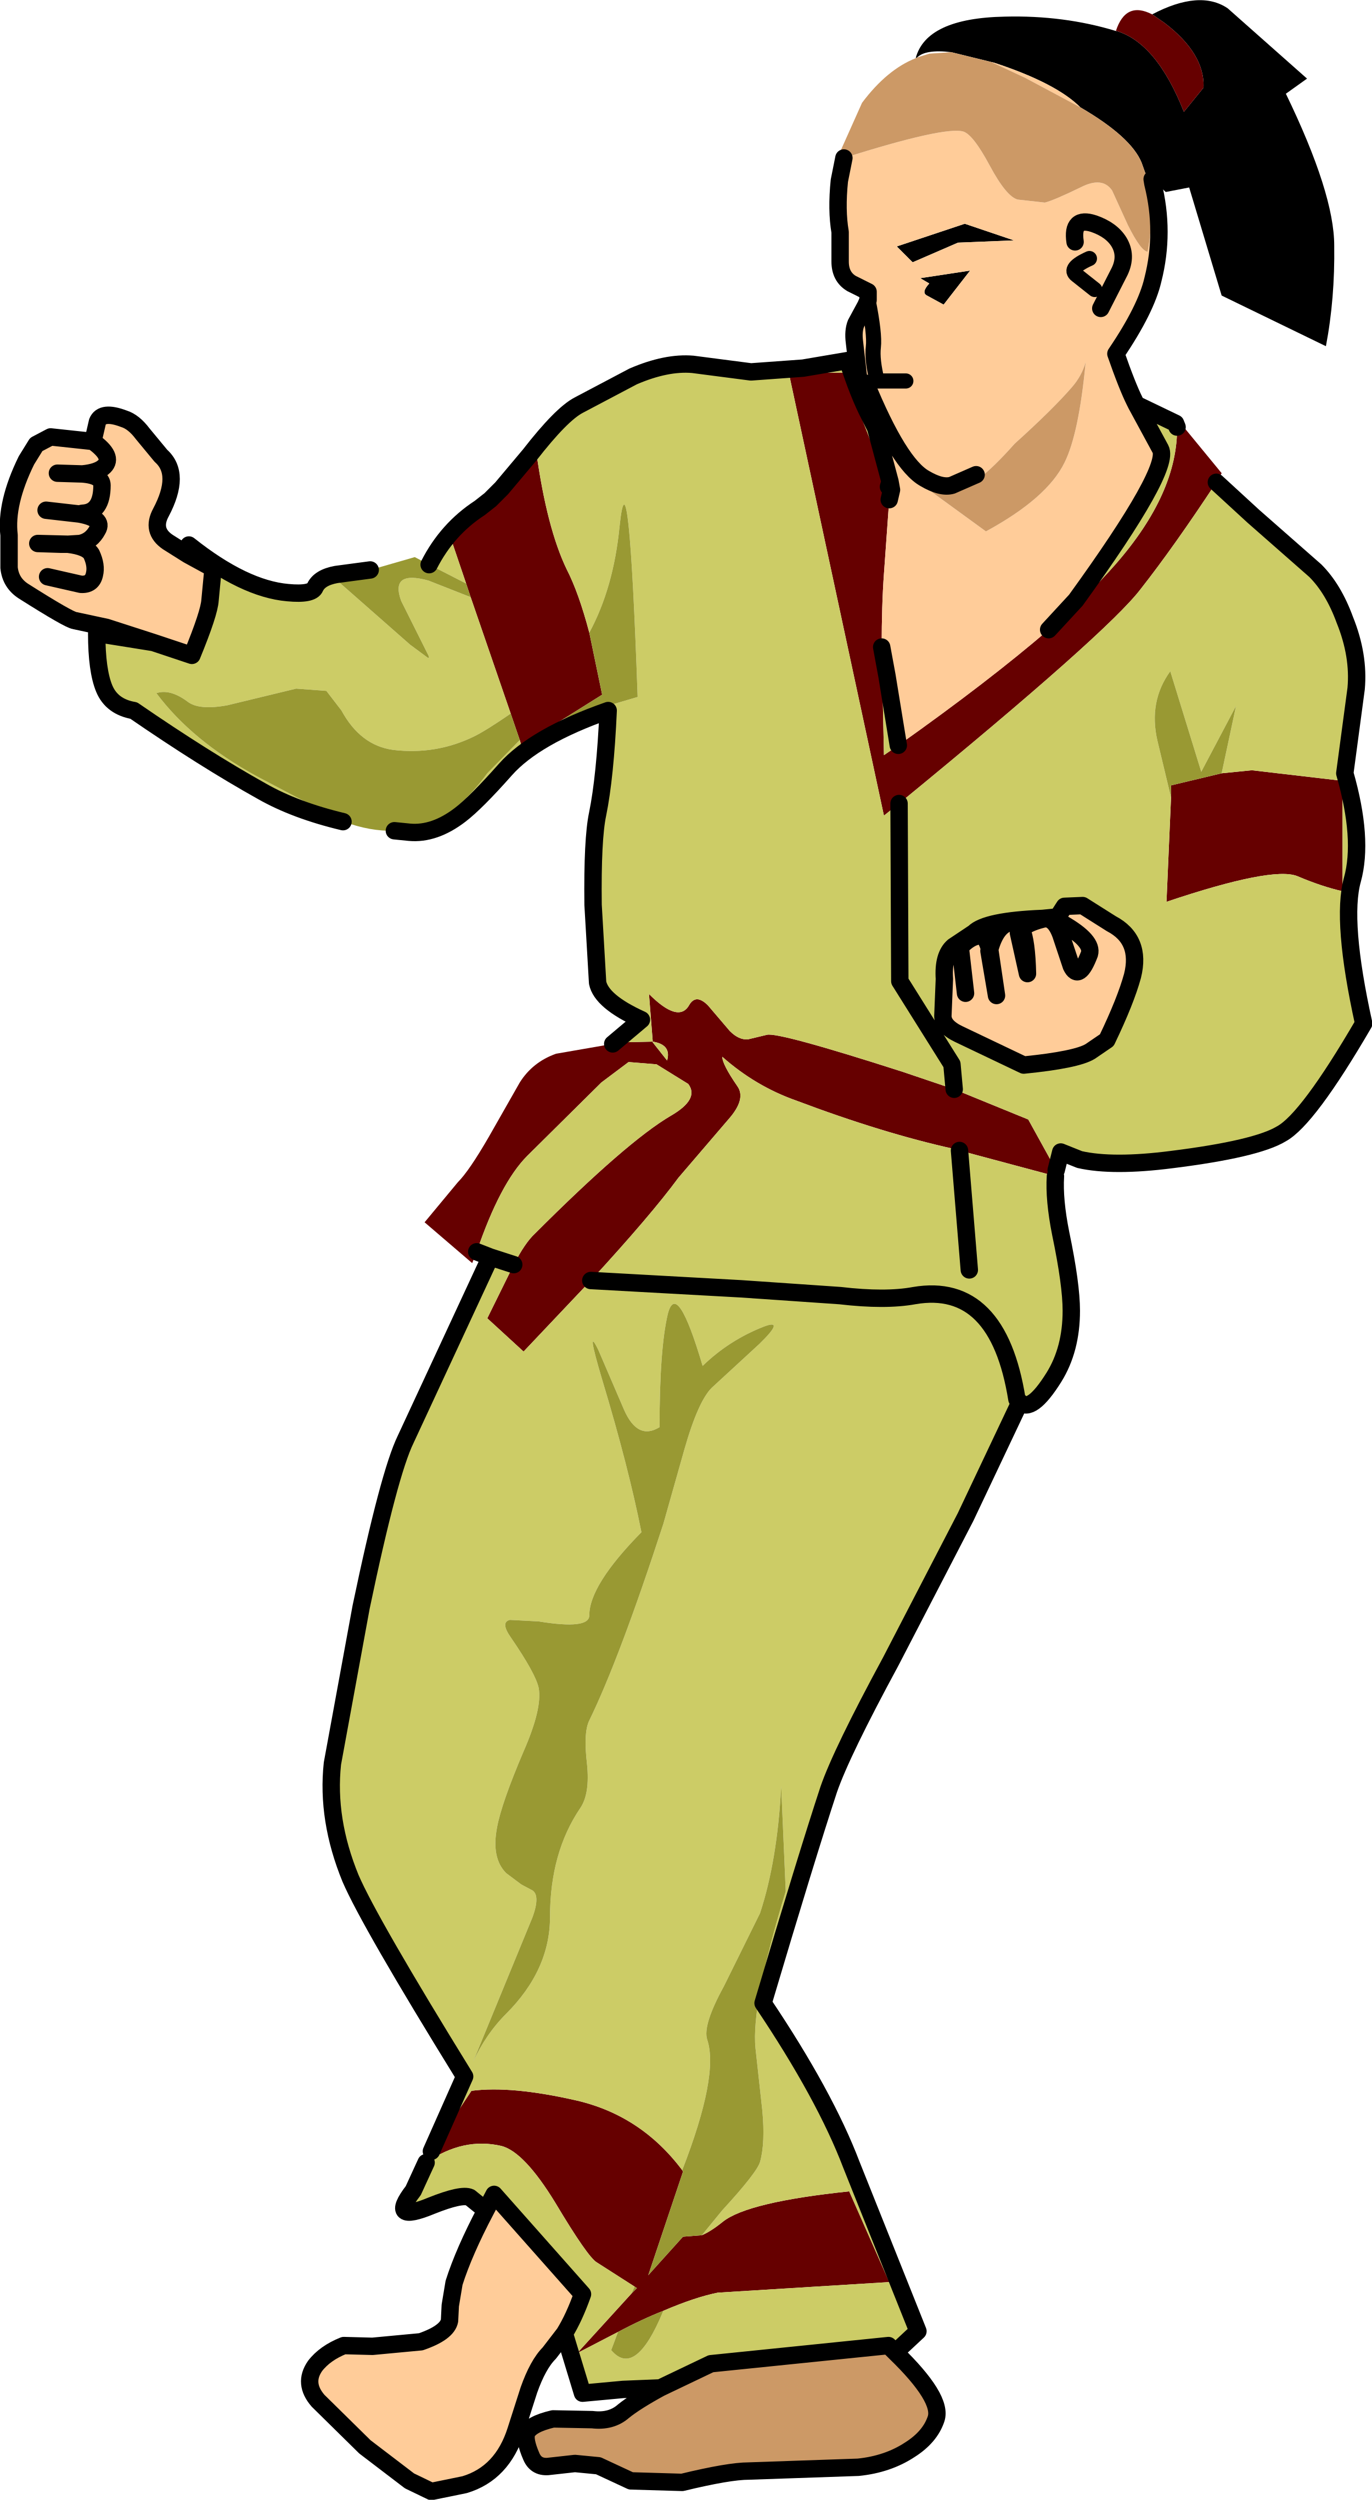 <?xml version="1.0" encoding="UTF-8" standalone="no"?>
<svg xmlns:xlink="http://www.w3.org/1999/xlink" height="165.35px" width="90.8px" xmlns="http://www.w3.org/2000/svg">
  <g transform="matrix(1.0, 0.0, 0.0, 1.0, 45.4, 82.4)">
    <path d="M30.85 -81.45 Q34.0 -83.1 35.85 -81.85 L41.1 -77.2 39.7 -76.2 Q42.9 -69.6 42.9 -66.15 42.95 -62.65 42.35 -59.5 L35.45 -62.85 33.3 -70.0 31.75 -69.7 30.85 -70.55 30.4 -70.95 30.15 -71.65 Q29.45 -73.35 26.1 -75.3 24.5 -76.9 20.4 -78.25 L20.2 -78.3 17.55 -78.95 Q15.85 -79.15 15.3 -78.6 L15.2 -78.55 Q15.9 -81.2 21.1 -81.3 25.0 -81.4 28.45 -80.35 L28.5 -80.35 Q31.15 -79.55 32.95 -75.0 L34.25 -76.6 Q34.35 -78.85 31.65 -80.9 L30.85 -81.45 M15.95 -62.85 Q15.55 -63.05 16.1 -63.65 L15.5 -64.0 18.8 -64.5 17.05 -62.25 15.95 -62.85 M15.0 -65.05 L13.95 -66.1 18.45 -67.6 21.7 -66.5 18.0 -66.35 15.0 -65.05" fill="#000000" fill-rule="evenodd" stroke="none"/>
    <path d="M32.5 -54.15 L32.45 -54.75 35.45 -51.1 35.1 -50.5 Q32.3 -46.25 30.1 -43.45 27.9 -40.55 14.1 -29.25 L13.1 -28.45 6.8 -57.75 10.45 -57.75 13.4 -50.2 13.45 -50.1 13.45 -49.35 13.1 -44.45 Q12.95 -42.4 12.95 -39.6 L13.1 -32.45 14.05 -33.1 Q20.05 -37.35 24.0 -40.75 26.75 -43.15 28.45 -45.1 32.55 -49.8 32.5 -54.15 M24.5 -5.0 L24.8 -4.5 24.45 -4.6 18.1 -6.3 17.75 -6.4 Q13.0 -7.45 7.3 -9.6 4.6 -10.55 2.4 -12.5 2.4 -12.0 3.4 -10.55 4.0 -9.7 2.8 -8.35 L-0.5 -4.5 Q-2.3 -2.05 -6.3 2.3 L-10.75 7.0 -13.15 4.8 -11.4 1.25 Q-10.65 -0.2 -10.0 -0.8 -3.9 -6.9 -1.0 -8.6 0.9 -9.7 0.15 -10.7 L-1.95 -12.0 -3.8 -12.15 -5.6 -10.8 -10.5 -5.95 Q-12.3 -4.15 -13.85 0.4 L-14.15 1.15 -17.3 -1.55 -15.1 -4.2 Q-14.35 -4.95 -13.05 -7.2 L-11.0 -10.8 Q-10.15 -12.15 -8.6 -12.7 L-4.85 -13.35 -4.4 -13.45 -2.2 -13.5 -2.2 -13.45 -1.25 -12.25 Q-0.95 -13.3 -2.2 -13.5 L-2.45 -16.65 Q-0.5 -14.7 0.2 -15.9 0.65 -16.7 1.45 -15.9 L2.9 -14.2 Q3.5 -13.6 4.1 -13.65 L5.35 -13.95 Q6.1 -14.15 14.35 -11.5 L17.75 -10.35 22.65 -8.35 24.5 -5.0 M-17.2 60.65 L-17.55 60.9 -16.85 59.9 -14.2 55.9 Q-11.55 55.55 -7.2 56.55 -2.95 57.55 -0.25 61.15 L-0.2 61.25 -2.5 68.1 -0.2 65.55 1.05 65.45 Q1.65 65.2 2.45 64.55 4.1 63.25 10.8 62.55 L13.45 68.55 2.1 69.25 Q0.6 69.55 -1.5 70.45 -2.9 71.0 -4.5 71.85 L-7.2 73.25 -3.6 69.3 -3.25 68.95 -3.4 68.85 -5.9 67.25 Q-6.5 66.9 -8.65 63.3 -10.7 59.95 -12.2 59.55 -14.75 58.95 -17.2 60.65 M-12.95 -49.35 L-12.2 -50.1 -9.9 -52.45 Q-9.2 -47.45 -7.9 -44.75 -7.1 -43.2 -6.4 -40.55 L-5.55 -36.45 -8.1 -34.85 -10.9 -33.1 -11.0 -33.45 -11.6 -35.2 -14.25 -42.9 -14.55 -43.8 -15.55 -46.75 -12.95 -49.35 M28.45 -80.35 Q29.1 -82.35 30.85 -81.45 L31.65 -80.9 Q34.35 -78.85 34.25 -76.6 L32.95 -75.0 Q31.15 -79.55 28.5 -80.35 L28.45 -80.35 M32.1 -29.65 L32.1 -30.45 35.45 -31.25 37.45 -31.45 43.45 -30.75 43.45 -23.45 Q42.1 -23.75 40.45 -24.45 38.8 -25.1 31.8 -22.75 L32.1 -29.65" fill="#660000" fill-rule="evenodd" stroke="none"/>
    <path d="M30.85 -70.55 L30.9 -70.25 Q31.7 -67.05 30.9 -63.9 30.45 -61.95 28.45 -59.0 29.2 -56.85 29.7 -55.85 L29.8 -55.65 31.4 -52.7 Q32.1 -51.4 25.8 -42.7 L24.0 -40.75 Q20.05 -37.35 14.05 -33.1 L13.3 -37.7 12.95 -39.6 Q12.95 -42.4 13.1 -44.45 L13.45 -49.35 13.6 -50.0 13.5 -50.55 12.55 -54.1 11.9 -55.85 Q11.45 -56.85 11.35 -58.0 L11.15 -59.75 Q11.05 -60.5 11.25 -61.0 L11.9 -62.2 12.05 -62.55 12.05 -63.1 10.95 -63.65 Q10.2 -64.1 10.2 -65.1 L10.2 -67.05 Q9.95 -68.5 10.15 -70.45 L10.45 -71.95 Q17.1 -74.05 18.35 -73.7 19.0 -73.5 20.1 -71.45 21.2 -69.4 21.95 -69.2 L23.75 -69.0 Q24.35 -69.15 26.1 -70.0 27.55 -70.75 28.2 -69.8 L29.25 -67.5 Q30.1 -65.8 30.55 -65.75 31.1 -68.75 30.4 -70.95 L30.85 -70.55 M-8.05 71.95 L-9.05 73.25 Q-9.8 74.0 -10.4 75.7 L-11.25 78.35 Q-12.15 81.2 -14.65 81.95 L-16.85 82.4 -18.3 81.7 -21.25 79.45 -24.35 76.4 Q-25.35 75.25 -24.55 74.1 -23.9 73.25 -22.65 72.75 L-20.75 72.8 -17.55 72.5 Q-15.8 71.9 -15.65 71.1 L-15.6 70.1 -15.35 68.6 Q-14.7 66.55 -13.25 63.8 L-12.7 62.75 -6.85 69.35 Q-7.4 70.9 -8.05 71.95 M-35.25 -39.9 L-38.35 -40.9 -40.45 -41.35 Q-40.85 -41.4 -43.85 -43.3 -44.7 -43.85 -44.8 -44.85 L-44.8 -47.0 Q-45.05 -49.1 -43.65 -51.95 L-43.0 -53.0 -42.05 -53.5 -39.25 -53.2 -38.95 -54.5 Q-38.65 -55.25 -37.2 -54.7 -36.55 -54.5 -35.95 -53.7 L-34.75 -52.25 Q-33.4 -51.05 -34.75 -48.5 -35.4 -47.3 -34.3 -46.55 L-32.95 -45.7 -31.3 -44.8 -31.5 -42.7 Q-31.55 -41.85 -32.7 -39.05 L-35.25 -39.9 M26.1 -75.3 L22.45 -77.25 20.2 -78.3 20.4 -78.25 Q24.5 -76.9 26.1 -75.3 M15.95 -62.85 L17.05 -62.25 18.8 -64.5 15.5 -64.0 16.1 -63.65 Q15.55 -63.05 15.95 -62.85 M15.0 -65.05 L18.0 -66.35 21.7 -66.5 18.45 -67.6 13.95 -66.1 15.0 -65.05 M14.55 -57.2 L12.65 -57.2 Q12.3 -58.6 12.4 -59.45 12.5 -60.3 12.05 -62.55 12.5 -60.3 12.4 -59.45 12.3 -58.6 12.65 -57.2 L14.55 -57.2 M11.9 -57.05 Q14.1 -51.7 15.8 -50.75 16.9 -50.1 17.6 -50.3 L19.2 -51.0 17.6 -50.3 Q16.9 -50.1 15.8 -50.75 14.1 -51.7 11.9 -57.05 M27.45 -62.0 L28.7 -64.45 Q29.2 -65.5 28.65 -66.4 28.15 -67.2 27.0 -67.6 25.5 -68.1 25.75 -66.4 25.5 -68.1 27.0 -67.6 28.15 -67.2 28.65 -66.4 29.2 -65.5 28.7 -64.45 L27.45 -62.0 M27.05 -63.25 L25.85 -64.2 Q25.25 -64.65 26.7 -65.3 25.25 -64.65 25.85 -64.2 L27.05 -63.25 M26.45 -58.45 Q26.2 -57.55 25.55 -56.8 24.3 -55.35 21.75 -53.05 19.0 -49.95 17.7 -49.95 L16.0 -50.05 19.85 -47.25 Q23.9 -49.45 25.05 -51.8 26.0 -53.7 26.45 -58.45 M18.05 -14.0 Q17.0 -14.5 17.0 -15.2 L17.1 -17.65 Q17.0 -19.2 17.7 -19.8 L19.05 -20.7 Q19.85 -21.5 23.6 -21.65 L24.6 -21.75 25.05 -22.45 26.25 -22.5 28.15 -21.3 Q30.15 -20.25 29.55 -17.85 29.1 -16.2 27.85 -13.6 L26.75 -12.85 Q25.85 -12.3 22.35 -11.95 L18.05 -14.0 M18.5 -16.7 L18.15 -19.75 Q18.85 -20.5 19.5 -20.5 19.85 -20.5 20.1 -19.6 L20.05 -19.5 20.55 -16.55 20.1 -19.6 Q20.55 -21.25 21.55 -21.4 21.95 -21.45 22.2 -20.95 L22.0 -20.7 22.6 -18.0 Q22.55 -20.15 22.2 -20.95 22.6 -21.35 23.6 -21.6 24.35 -21.8 24.8 -20.6 L25.5 -18.5 Q26.0 -17.45 26.7 -19.3 26.95 -20.15 24.95 -21.3 26.95 -20.15 26.7 -19.3 26.0 -17.45 25.5 -18.5 L24.8 -20.6 Q24.35 -21.8 23.6 -21.6 22.6 -21.35 22.2 -20.95 22.55 -20.15 22.6 -18.0 L22.0 -20.7 22.2 -20.95 Q21.95 -21.45 21.55 -21.4 20.55 -21.25 20.1 -19.6 L20.55 -16.55 20.05 -19.5 20.1 -19.6 Q19.85 -20.5 19.5 -20.5 18.85 -20.5 18.15 -19.75 L18.5 -16.7 M-42.25 -44.25 L-40.05 -43.75 Q-39.3 -43.7 -39.15 -44.4 -39.0 -45.0 -39.35 -45.75 -39.65 -46.25 -40.9 -46.4 L-40.1 -46.45 Q-39.35 -46.6 -38.95 -47.35 -38.5 -48.1 -40.15 -48.4 L-39.95 -48.45 Q-38.65 -48.5 -38.65 -50.3 -38.65 -50.95 -39.95 -51.05 -38.9 -51.15 -38.5 -51.55 -37.85 -52.2 -39.25 -53.2 -37.85 -52.2 -38.5 -51.55 -38.9 -51.15 -39.95 -51.05 -38.65 -50.95 -38.65 -50.3 -38.65 -48.5 -39.95 -48.45 L-40.15 -48.4 Q-38.5 -48.1 -38.95 -47.35 -39.35 -46.6 -40.1 -46.45 L-40.9 -46.4 Q-39.65 -46.25 -39.35 -45.75 -39.0 -45.0 -39.15 -44.4 -39.3 -43.7 -40.05 -43.75 L-42.25 -44.25 M-40.9 -46.4 L-42.9 -46.45 -41.35 -46.4 -40.9 -46.4 -41.35 -46.4 -42.9 -46.45 -40.9 -46.4 M-39.95 -51.05 L-41.6 -51.1 -39.95 -51.05 M-42.35 -48.65 L-40.15 -48.4 -42.35 -48.65" fill="#ffcc99" fill-rule="evenodd" stroke="none"/>
    <path d="M13.85 73.2 Q17.0 76.25 16.55 77.6 16.15 78.8 14.8 79.65 13.35 80.6 11.4 80.8 L4.15 81.05 Q2.85 81.05 -0.25 81.8 L-3.65 81.7 -5.8 80.7 -7.35 80.55 -9.15 80.75 Q-9.95 80.8 -10.25 80.05 -10.7 79.0 -10.55 78.55 -10.3 77.95 -8.8 77.6 L-6.2 77.65 Q-4.95 77.8 -4.15 77.1 -3.35 76.45 -1.7 75.55 L1.65 73.95 13.4 72.75 13.85 73.2 M10.45 -71.95 L9.95 -71.8 11.65 -75.6 Q13.3 -77.8 15.2 -78.55 L15.3 -78.6 16.1 -78.85 17.55 -78.95 20.2 -78.3 22.45 -77.25 26.1 -75.3 Q29.45 -73.35 30.15 -71.65 L30.4 -70.95 Q31.1 -68.75 30.55 -65.75 30.1 -65.8 29.25 -67.5 L28.2 -69.8 Q27.55 -70.75 26.1 -70.0 24.35 -69.15 23.75 -69.0 L21.95 -69.2 Q21.2 -69.4 20.1 -71.45 19.0 -73.5 18.35 -73.7 17.1 -74.05 10.45 -71.95 M26.45 -58.45 Q26.0 -53.7 25.05 -51.8 23.9 -49.45 19.85 -47.25 L16.0 -50.05 17.7 -49.95 Q19.0 -49.95 21.75 -53.05 24.3 -55.35 25.55 -56.8 26.2 -57.55 26.45 -58.45" fill="#cc9966" fill-rule="evenodd" stroke="none"/>
    <path d="M29.8 -55.65 L32.4 -54.4 32.5 -54.15 Q32.55 -49.8 28.45 -45.1 26.75 -43.15 24.0 -40.75 L25.8 -42.7 Q32.1 -51.4 31.4 -52.7 L29.8 -55.65 M35.1 -50.5 L37.55 -48.25 41.65 -44.65 Q42.85 -43.45 43.6 -41.4 44.55 -39.05 44.35 -36.85 L43.6 -31.25 Q44.85 -26.9 44.1 -24.2 43.35 -21.5 44.85 -14.7 41.15 -8.35 39.4 -7.4 37.75 -6.4 32.15 -5.7 28.25 -5.2 26.05 -5.7 L24.8 -6.2 24.5 -5.0 22.65 -8.35 17.75 -10.35 14.35 -11.5 Q6.1 -14.15 5.35 -13.95 L4.1 -13.65 Q3.5 -13.6 2.9 -14.2 L1.45 -15.9 Q0.65 -16.7 0.2 -15.9 -0.5 -14.7 -2.45 -16.65 L-2.2 -13.5 Q-0.95 -13.3 -1.25 -12.25 L-2.2 -13.45 -2.2 -13.5 -4.4 -13.45 -4.85 -13.35 -2.95 -14.95 Q-5.6 -16.15 -5.85 -17.4 L-6.15 -22.55 Q-6.2 -26.9 -5.85 -28.55 -5.35 -31.0 -5.15 -35.4 -10.0 -33.7 -11.95 -31.5 -13.9 -29.3 -14.95 -28.5 -16.65 -27.2 -18.3 -27.35 L-19.3 -27.45 Q-18.15 -27.5 -17.1 -27.9 -15.1 -28.6 -13.15 -31.25 L-11.0 -33.45 -10.9 -33.1 -8.1 -34.85 -3.2 -36.3 Q-3.8 -53.35 -4.4 -47.55 -4.8 -43.5 -6.4 -40.55 -7.1 -43.2 -7.9 -44.75 -9.2 -47.45 -9.9 -52.45 L-12.2 -50.1 -10.35 -52.3 Q-8.25 -55.0 -7.1 -55.6 L-3.5 -57.5 Q-1.3 -58.45 0.45 -58.3 L4.3 -57.8 7.75 -58.05 10.7 -58.55 Q11.4 -56.35 12.15 -54.9 L12.55 -54.1 13.5 -50.55 13.4 -50.2 10.45 -57.75 6.8 -57.75 13.1 -28.45 14.1 -29.25 Q27.9 -40.55 30.1 -43.45 32.3 -46.25 35.1 -50.5 M24.45 -4.6 Q24.35 -3.05 24.8 -0.8 25.5 2.55 25.5 4.3 25.5 6.85 24.35 8.7 22.85 11.1 22.1 10.35 L18.5 17.95 13.55 27.5 Q10.3 33.5 9.45 35.95 8.0 40.35 5.1 50.1 9.2 56.2 10.95 60.8 L15.35 71.8 13.85 73.2 13.4 72.75 1.65 73.95 -1.7 75.55 -4.15 75.65 -6.85 75.9 -8.05 71.95 Q-7.4 70.9 -6.85 69.35 L-12.7 62.75 -13.25 63.8 -14.3 62.95 Q-14.85 62.7 -16.85 63.5 -19.75 64.7 -18.05 62.5 L-17.2 60.65 Q-14.75 58.95 -12.2 59.55 -10.7 59.95 -8.65 63.3 -6.5 66.9 -5.9 67.25 L-3.4 68.85 -3.6 69.3 -7.2 73.25 -4.5 71.85 -4.95 73.05 Q-3.35 74.95 -1.5 70.45 0.6 69.55 2.1 69.25 L13.45 68.55 10.8 62.55 Q4.1 63.25 2.45 64.55 1.65 65.2 1.05 65.45 L2.4 63.8 Q4.7 61.3 4.9 60.6 5.25 59.35 5.05 57.2 L4.6 53.1 Q4.3 50.2 6.6 42.7 L6.3 35.75 Q6.05 40.65 4.9 44.15 L2.5 49.0 Q1.1 51.55 1.4 52.5 2.2 54.85 -0.25 61.15 -2.95 57.55 -7.2 56.55 -11.55 55.55 -14.2 55.9 L-16.85 59.9 -14.65 54.95 Q-20.95 44.75 -22.2 41.85 -23.8 37.95 -23.4 34.25 L-21.5 23.9 Q-19.65 15.05 -18.55 12.8 L-12.95 0.75 -13.85 0.4 Q-12.3 -4.15 -10.5 -5.95 L-5.6 -10.8 -3.8 -12.15 -1.95 -12.0 0.15 -10.7 Q0.9 -9.7 -1.0 -8.6 -3.9 -6.9 -10.0 -0.8 -10.65 -0.2 -11.4 1.25 L-13.15 4.8 -10.75 7.0 -6.3 2.3 Q-2.3 -2.05 -0.5 -4.5 L2.8 -8.35 Q4.0 -9.7 3.4 -10.55 2.4 -12.0 2.4 -12.5 4.6 -10.55 7.3 -9.6 13.0 -7.45 17.75 -6.4 L18.1 -6.3 24.45 -4.6 M-22.7 -28.05 Q-25.85 -28.8 -28.05 -30.05 -31.9 -32.2 -36.55 -35.4 -38.0 -35.65 -38.5 -36.85 -39.0 -38.05 -39.0 -40.5 L-35.25 -39.9 -32.7 -39.05 Q-31.55 -41.85 -31.5 -42.7 L-31.3 -44.8 -32.95 -45.7 -32.9 -46.35 Q-29.25 -43.45 -26.35 -43.2 -24.75 -43.05 -24.55 -43.55 -24.25 -44.2 -23.15 -44.4 L-20.9 -44.7 -23.2 -44.1 -18.25 -39.75 -17.1 -38.9 Q-16.9 -38.8 -17.15 -39.25 L-18.85 -42.65 Q-19.6 -44.7 -17.05 -44.0 L-14.25 -42.9 -11.6 -35.2 Q-13.2 -34.1 -14.0 -33.7 -16.55 -32.45 -19.4 -32.8 -21.55 -33.1 -22.8 -35.4 L-23.8 -36.7 -25.8 -36.85 -30.35 -35.75 Q-32.25 -35.4 -33.0 -36.0 -34.15 -36.85 -35.05 -36.55 -32.7 -33.4 -28.4 -31.05 L-22.7 -28.05 M-17.0 -45.05 Q-15.8 -47.4 -13.65 -48.8 L-12.95 -49.35 -15.55 -46.75 -14.55 -43.8 -16.8 -44.95 -17.0 -45.05 M12.95 -39.6 L13.3 -37.7 14.05 -33.1 13.1 -32.45 12.95 -39.6 M35.45 -31.25 L36.4 -35.7 34.1 -31.35 32.05 -38.0 Q30.6 -36.0 31.2 -33.4 L32.1 -29.65 31.8 -22.75 Q38.8 -25.1 40.45 -24.45 42.1 -23.75 43.45 -23.45 L43.45 -30.75 37.45 -31.45 35.45 -31.25 M18.05 -14.0 L22.35 -11.95 Q25.85 -12.3 26.75 -12.85 L27.85 -13.6 Q29.1 -16.2 29.55 -17.85 30.15 -20.25 28.15 -21.3 L26.25 -22.5 25.05 -22.45 24.6 -21.75 23.6 -21.65 Q19.85 -21.5 19.05 -20.7 L17.7 -19.8 Q17.0 -19.2 17.1 -17.65 L17.0 -15.2 Q17.0 -14.5 18.05 -14.0 M-6.3 2.3 L3.65 2.85 10.2 3.3 Q13.2 3.65 15.1 3.3 20.65 2.35 21.9 10.15 L22.1 10.35 21.9 10.15 Q20.65 2.35 15.1 3.3 13.2 3.65 10.2 3.3 L3.65 2.85 -6.3 2.3 M17.75 -10.35 L17.6 -12.0 14.15 -17.5 14.1 -29.25 14.15 -17.5 17.6 -12.0 17.75 -10.35 M1.7 9.4 L4.85 6.5 Q6.6 4.8 5.15 5.35 2.85 6.25 1.1 7.95 -0.6 2.2 -1.2 4.5 -1.75 6.8 -1.75 12.0 -3.2 12.9 -4.1 10.85 L-5.8 6.9 Q-6.65 5.15 -5.55 8.85 -3.8 14.65 -2.95 18.95 -6.4 22.45 -6.4 24.45 -6.4 25.4 -9.75 24.85 L-11.65 24.75 Q-12.3 24.9 -11.6 25.9 -9.95 28.3 -9.75 29.25 -9.5 30.6 -10.75 33.45 -12.2 36.85 -12.5 38.45 -12.9 40.5 -11.9 41.5 L-10.9 42.25 -10.15 42.65 Q-9.65 43.0 -10.15 44.4 L-14.1 54.0 Q-13.25 52.15 -11.9 50.8 -9.0 47.9 -9.0 44.4 -9.0 40.15 -7.0 37.2 -6.35 36.25 -6.55 34.3 -6.8 32.2 -6.4 31.4 -4.4 27.3 -1.5 18.4 L-0.1 13.45 Q0.8 10.3 1.7 9.4 M18.75 1.6 L18.1 -6.3 18.75 1.6 M-11.4 1.25 L-12.95 0.75 -11.4 1.25" fill="#cccc66" fill-rule="evenodd" stroke="none"/>
    <path d="M-19.3 -27.45 Q-20.9 -27.4 -22.65 -28.05 L-22.7 -28.05 -28.4 -31.05 Q-32.7 -33.4 -35.05 -36.55 -34.15 -36.85 -33.0 -36.0 -32.25 -35.4 -30.35 -35.75 L-25.8 -36.85 -23.8 -36.7 -22.8 -35.4 Q-21.55 -33.1 -19.4 -32.8 -16.55 -32.45 -14.0 -33.7 -13.2 -34.1 -11.6 -35.2 L-11.0 -33.45 -13.15 -31.25 Q-15.1 -28.6 -17.1 -27.9 -18.15 -27.5 -19.3 -27.45 M-20.9 -44.7 L-17.95 -45.55 -17.0 -45.05 -16.8 -44.95 -14.55 -43.8 -14.25 -42.9 -17.05 -44.0 Q-19.6 -44.7 -18.85 -42.65 L-17.15 -39.25 Q-16.9 -38.8 -17.1 -38.9 L-18.25 -39.75 -23.2 -44.1 -20.9 -44.7 M35.45 -31.25 L32.1 -30.45 32.1 -29.65 31.2 -33.4 Q30.6 -36.0 32.05 -38.0 L34.1 -31.35 36.4 -35.7 35.45 -31.25 M-0.25 61.15 Q2.2 54.85 1.4 52.5 1.1 51.55 2.5 49.0 L4.9 44.15 Q6.05 40.65 6.3 35.75 L6.6 42.7 Q4.3 50.2 4.6 53.1 L5.05 57.2 Q5.25 59.35 4.9 60.6 4.7 61.3 2.4 63.8 L1.05 65.45 -0.2 65.55 -2.5 68.1 -0.2 61.25 -0.25 61.15 M1.7 9.4 Q0.8 10.3 -0.1 13.45 L-1.5 18.4 Q-4.4 27.3 -6.4 31.4 -6.8 32.2 -6.55 34.3 -6.35 36.25 -7.0 37.2 -9.0 40.15 -9.0 44.4 -9.0 47.9 -11.9 50.8 -13.25 52.15 -14.1 54.0 L-10.15 44.4 Q-9.65 43.0 -10.15 42.65 L-10.9 42.25 -11.9 41.5 Q-12.9 40.5 -12.5 38.45 -12.2 36.85 -10.75 33.45 -9.5 30.6 -9.75 29.25 -9.95 28.3 -11.6 25.9 -12.3 24.9 -11.65 24.75 L-9.75 24.85 Q-6.4 25.4 -6.4 24.45 -6.4 22.45 -2.95 18.95 -3.8 14.65 -5.55 8.85 -6.65 5.15 -5.8 6.9 L-4.1 10.85 Q-3.2 12.9 -1.75 12.0 -1.75 6.8 -1.2 4.5 -0.6 2.2 1.1 7.95 2.85 6.25 5.15 5.35 6.6 4.8 4.85 6.5 L1.7 9.4 M-1.5 70.45 Q-3.35 74.95 -4.95 73.05 L-4.5 71.85 Q-2.9 71.0 -1.5 70.45 M-3.6 69.3 L-3.4 68.85 -3.25 68.95 -3.6 69.3 M-6.4 -40.55 Q-4.8 -43.5 -4.4 -47.55 -3.8 -53.35 -3.2 -36.3 L-8.1 -34.85 -5.55 -36.45 -6.4 -40.55" fill="#999933" fill-rule="evenodd" stroke="none"/>
    <path d="M30.85 -70.55 L30.9 -70.25 Q31.7 -67.05 30.9 -63.9 30.45 -61.95 28.45 -59.0 29.2 -56.85 29.7 -55.85 L29.8 -55.65 32.4 -54.4 32.5 -54.15 M35.1 -50.5 L37.55 -48.25 41.65 -44.65 Q42.85 -43.45 43.6 -41.4 44.55 -39.05 44.35 -36.85 L43.6 -31.25 Q44.85 -26.9 44.1 -24.2 43.35 -21.5 44.85 -14.7 41.15 -8.35 39.4 -7.4 37.75 -6.4 32.15 -5.7 28.25 -5.2 26.05 -5.7 L24.8 -6.2 24.5 -5.0 M24.45 -4.6 Q24.35 -3.05 24.8 -0.8 25.5 2.55 25.5 4.3 25.5 6.85 24.35 8.7 22.85 11.1 22.1 10.35 L18.5 17.95 13.55 27.5 Q10.3 33.5 9.45 35.95 8.0 40.35 5.1 50.1 9.2 56.2 10.95 60.8 L15.35 71.8 13.85 73.2 Q17.0 76.25 16.55 77.6 16.15 78.8 14.8 79.65 13.35 80.6 11.4 80.8 L4.15 81.05 Q2.85 81.05 -0.25 81.8 L-3.65 81.7 -5.8 80.7 -7.35 80.55 -9.15 80.75 Q-9.95 80.8 -10.25 80.05 -10.7 79.0 -10.55 78.55 -10.3 77.95 -8.8 77.6 L-6.2 77.65 Q-4.95 77.8 -4.15 77.1 -3.35 76.45 -1.7 75.55 L-4.15 75.65 -6.85 75.9 -8.05 71.95 -9.05 73.25 Q-9.8 74.0 -10.4 75.7 L-11.25 78.35 Q-12.15 81.2 -14.65 81.95 L-16.85 82.4 -18.3 81.7 -21.25 79.45 -24.35 76.4 Q-25.35 75.25 -24.55 74.1 -23.9 73.25 -22.65 72.75 L-20.75 72.8 -17.55 72.5 Q-15.8 71.9 -15.65 71.1 L-15.6 70.1 -15.35 68.6 Q-14.7 66.55 -13.25 63.8 L-14.3 62.95 Q-14.85 62.7 -16.85 63.5 -19.75 64.7 -18.05 62.5 L-17.2 60.65 M-16.85 59.9 L-14.65 54.95 Q-20.95 44.75 -22.2 41.85 -23.8 37.95 -23.4 34.25 L-21.5 23.9 Q-19.65 15.05 -18.55 12.8 L-12.95 0.75 -13.85 0.4 M-4.85 -13.35 L-2.95 -14.95 Q-5.6 -16.15 -5.85 -17.4 L-6.15 -22.55 Q-6.2 -26.9 -5.85 -28.55 -5.35 -31.0 -5.15 -35.4 -10.0 -33.7 -11.95 -31.5 -13.9 -29.3 -14.95 -28.5 -16.65 -27.2 -18.3 -27.35 L-19.3 -27.45 M-22.7 -28.05 Q-25.85 -28.8 -28.05 -30.05 -31.9 -32.2 -36.55 -35.4 -38.0 -35.65 -38.5 -36.85 -39.0 -38.05 -39.0 -40.5 L-35.25 -39.9 -38.35 -40.9 -40.45 -41.35 Q-40.85 -41.4 -43.85 -43.3 -44.7 -43.85 -44.8 -44.85 L-44.8 -47.0 Q-45.05 -49.1 -43.65 -51.95 L-43.0 -53.0 -42.05 -53.5 -39.25 -53.2 -38.95 -54.5 Q-38.65 -55.25 -37.2 -54.7 -36.55 -54.5 -35.95 -53.7 L-34.75 -52.25 Q-33.4 -51.05 -34.75 -48.5 -35.4 -47.3 -34.3 -46.55 L-32.95 -45.7 -32.9 -46.35 Q-29.25 -43.45 -26.35 -43.2 -24.75 -43.05 -24.55 -43.55 -24.25 -44.2 -23.15 -44.4 L-20.9 -44.7 M-17.0 -45.05 Q-15.8 -47.4 -13.65 -48.8 L-12.95 -49.35 -12.2 -50.1 -10.35 -52.3 Q-8.25 -55.0 -7.1 -55.6 L-3.5 -57.5 Q-1.3 -58.45 0.45 -58.3 L4.3 -57.8 7.75 -58.05 10.7 -58.55 Q11.4 -56.35 12.15 -54.9 L12.55 -54.1 11.9 -55.85 Q11.45 -56.85 11.35 -58.0 L11.15 -59.75 Q11.05 -60.5 11.25 -61.0 L11.9 -62.2 12.05 -62.55 12.05 -63.1 10.95 -63.65 Q10.2 -64.1 10.2 -65.1 L10.2 -67.05 Q9.95 -68.5 10.15 -70.45 L10.45 -71.95 M13.5 -50.55 L13.6 -50.0 13.45 -49.35 M12.95 -39.6 L13.3 -37.7 14.05 -33.1 M24.0 -40.75 L25.8 -42.7 Q32.1 -51.4 31.4 -52.7 L29.8 -55.65 M12.55 -54.1 L13.5 -50.55 13.4 -50.2 M19.2 -51.0 L17.6 -50.3 Q16.9 -50.1 15.8 -50.75 14.1 -51.7 11.9 -57.05 M25.75 -66.4 Q25.5 -68.1 27.0 -67.6 28.15 -67.2 28.65 -66.4 29.2 -65.5 28.7 -64.45 L27.45 -62.0 M18.05 -14.0 L22.35 -11.95 Q25.85 -12.3 26.75 -12.85 L27.85 -13.6 Q29.1 -16.2 29.55 -17.85 30.15 -20.25 28.15 -21.3 L26.25 -22.5 25.05 -22.45 24.6 -21.75 23.6 -21.65 Q19.85 -21.5 19.05 -20.7 L17.7 -19.8 Q17.0 -19.2 17.1 -17.65 L17.0 -15.2 Q17.0 -14.5 18.05 -14.0 M24.95 -21.3 Q26.95 -20.15 26.7 -19.3 26.0 -17.45 25.5 -18.5 L24.8 -20.6 Q24.35 -21.8 23.6 -21.6 22.6 -21.35 22.2 -20.95 22.55 -20.15 22.6 -18.0 L22.0 -20.7 22.2 -20.95 Q21.95 -21.45 21.55 -21.4 20.55 -21.25 20.1 -19.6 L20.55 -16.55 20.05 -19.5 20.1 -19.6 Q19.85 -20.5 19.5 -20.5 18.85 -20.5 18.15 -19.75 L18.5 -16.7 M14.1 -29.25 L14.15 -17.5 17.6 -12.0 17.75 -10.35 M22.1 10.35 L21.9 10.15 Q20.65 2.35 15.1 3.3 13.2 3.65 10.2 3.3 L3.65 2.85 -6.3 2.3 M13.85 73.2 L13.4 72.75 1.65 73.95 -1.7 75.55 M18.1 -6.3 L18.75 1.6 M-39.25 -53.2 Q-37.85 -52.2 -38.5 -51.55 -38.9 -51.15 -39.95 -51.05 -38.65 -50.95 -38.65 -50.3 -38.65 -48.5 -39.95 -48.45 L-40.15 -48.4 Q-38.5 -48.1 -38.95 -47.35 -39.35 -46.6 -40.1 -46.45 L-40.9 -46.4 Q-39.65 -46.25 -39.35 -45.75 -39.0 -45.0 -39.15 -44.4 -39.3 -43.7 -40.05 -43.75 L-42.25 -44.25 M-40.9 -46.4 L-41.35 -46.4 -42.9 -46.45 -40.9 -46.4 M-32.95 -45.7 L-31.3 -44.8 -31.5 -42.7 Q-31.55 -41.85 -32.7 -39.05 L-35.25 -39.9 M-40.15 -48.4 L-42.35 -48.65 M-41.6 -51.1 L-39.95 -51.05 M-12.95 0.75 L-11.4 1.25 M-8.05 71.95 Q-7.4 70.9 -6.85 69.35 L-12.7 62.75 -13.25 63.8" fill="none" stroke="#000000" stroke-linecap="round" stroke-linejoin="round" stroke-width="1.15"/>
    <path d="M12.05 -62.55 Q12.5 -60.3 12.4 -59.45 12.3 -58.6 12.65 -57.2 L14.55 -57.2 M26.7 -65.3 Q25.25 -64.65 25.85 -64.2 L27.05 -63.25" fill="none" stroke="#000000" stroke-linecap="round" stroke-linejoin="round" stroke-width="1.0"/>
  </g>
</svg>
